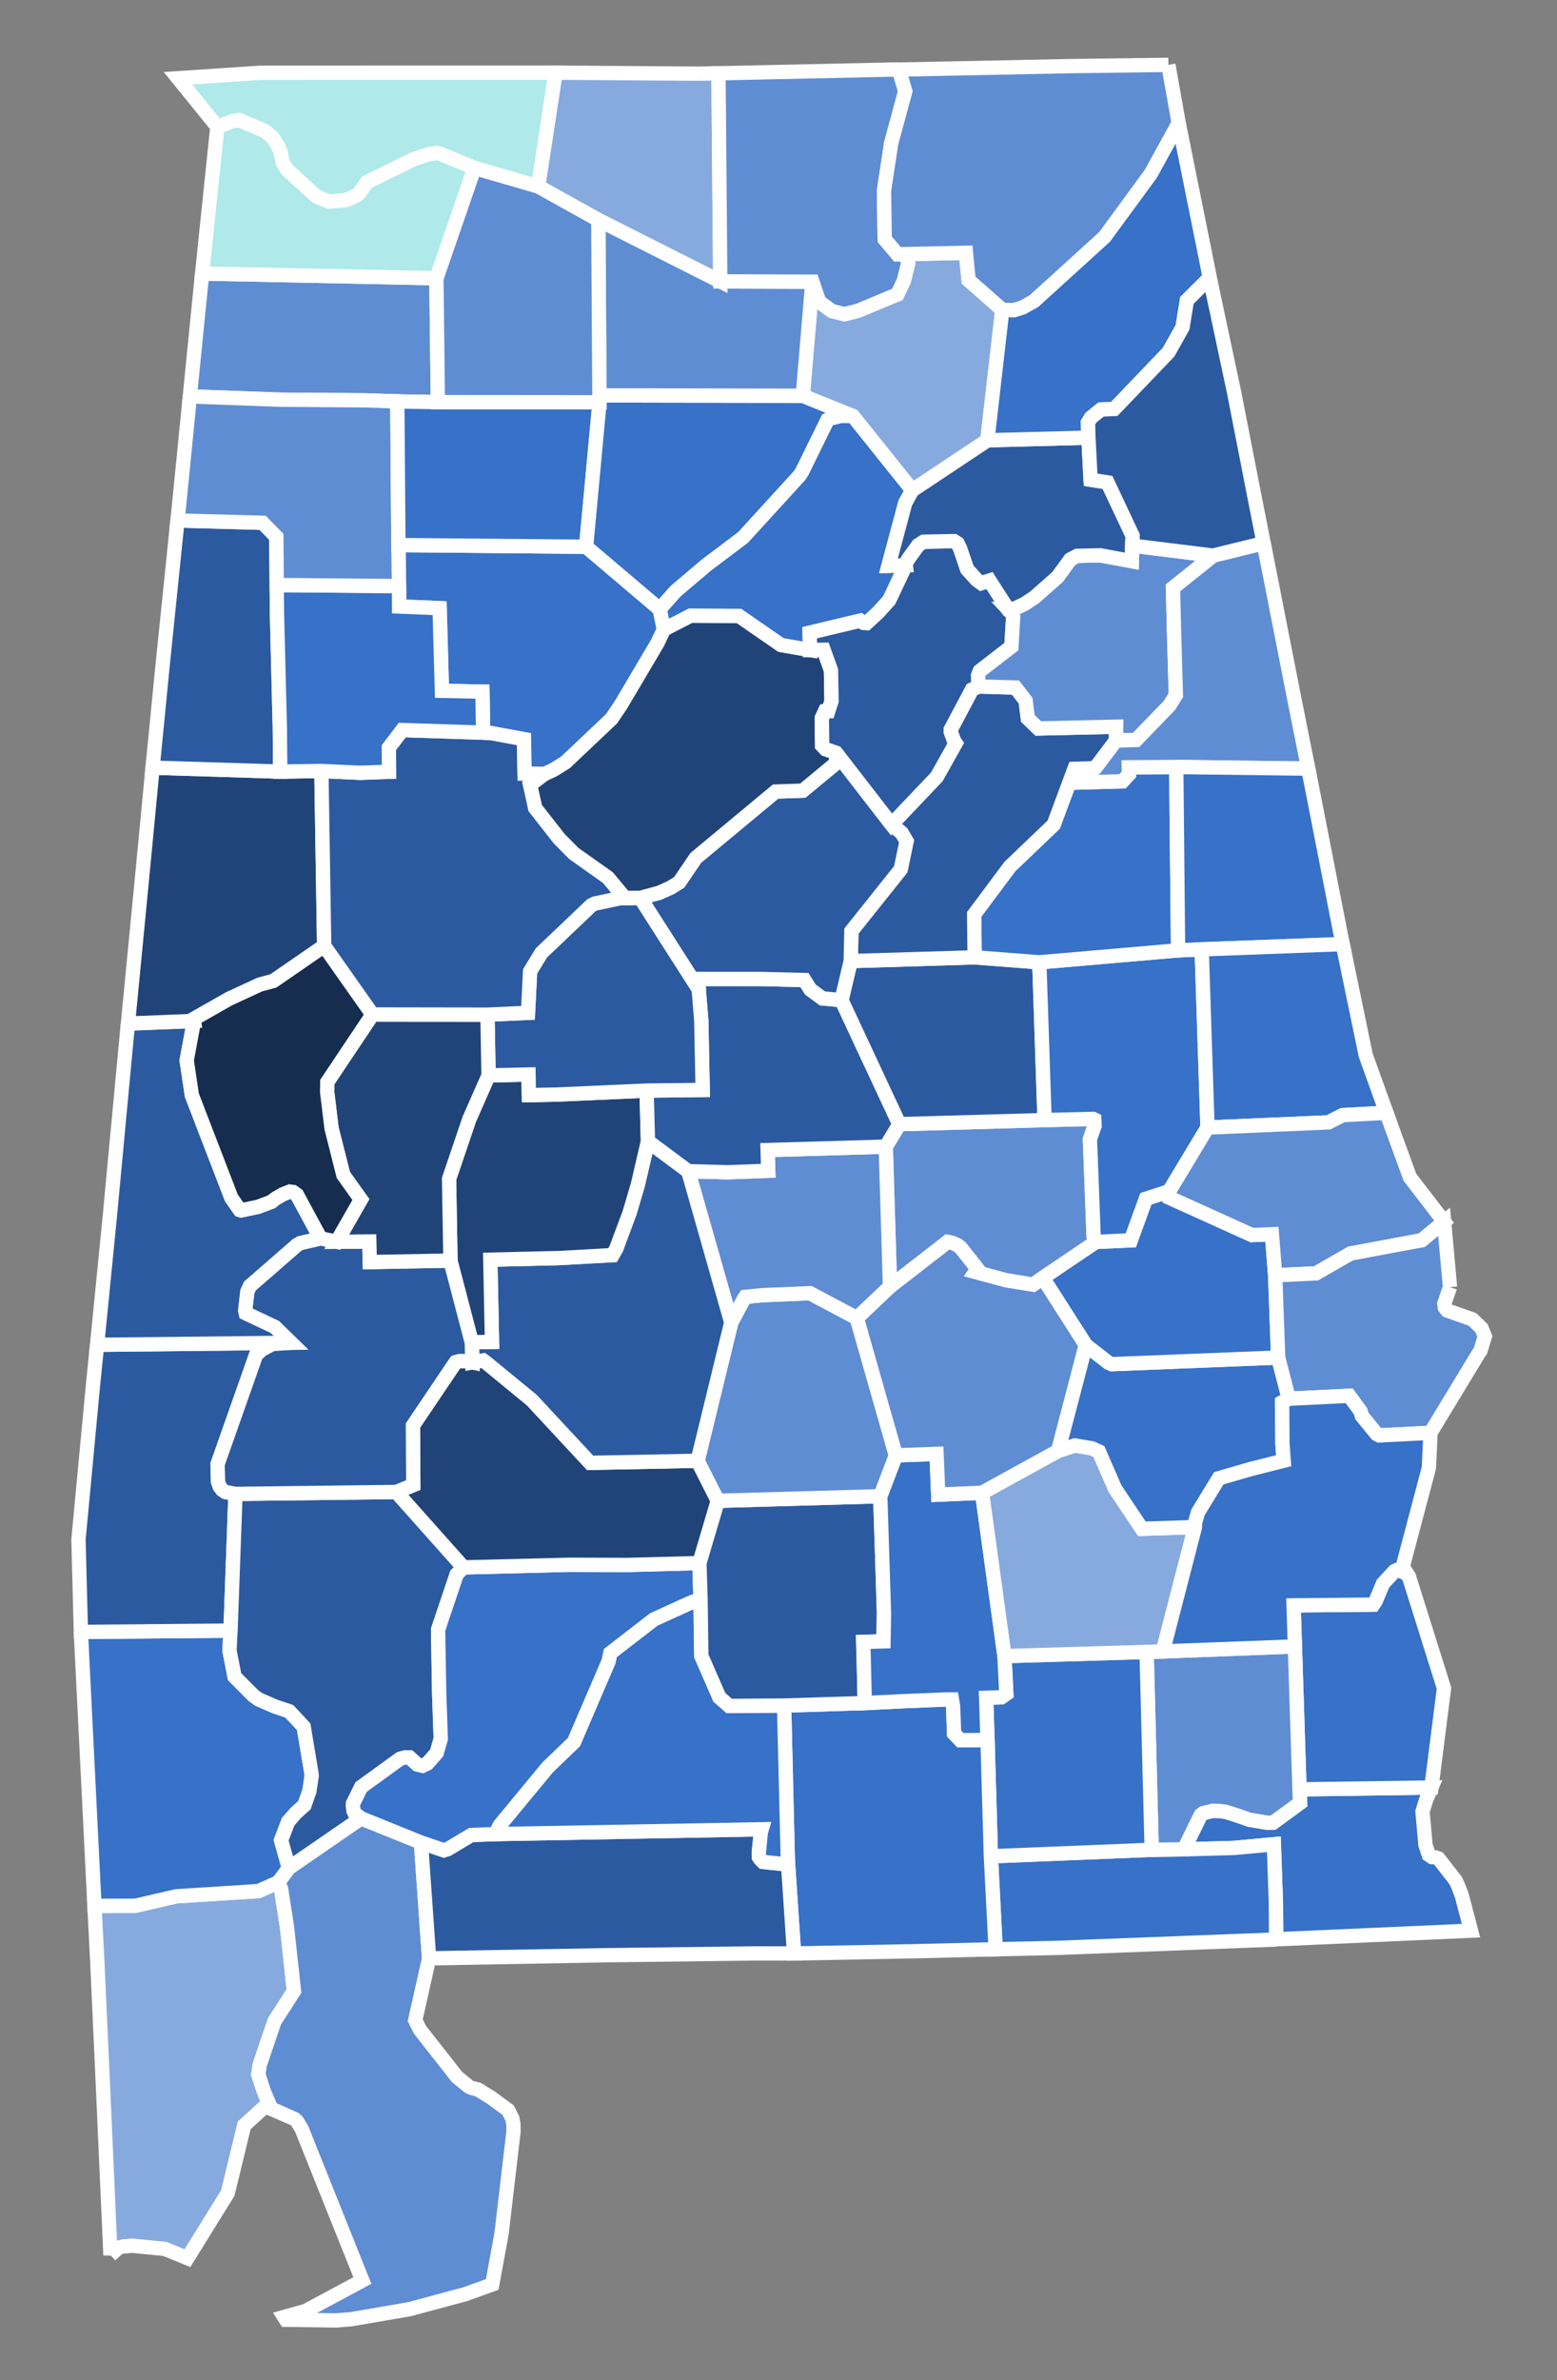 <?xml version="1.0" encoding="UTF-8" standalone="no"?>
<!-- Created with Inkscape (http://www.inkscape.org/) -->

<svg
   xmlns:dc="http://purl.org/dc/elements/1.1/"
   xmlns:cc="http://creativecommons.org/ns#"
   xmlns:rdf="http://www.w3.org/1999/02/22-rdf-syntax-ns#"
   xmlns:svg="http://www.w3.org/2000/svg"
   xmlns="http://www.w3.org/2000/svg"
   xmlns:sodipodi="http://sodipodi.sourceforge.net/DTD/sodipodi-0.dtd"
   xmlns:inkscape="http://www.inkscape.org/namespaces/inkscape"
   width="72mm"
   height="110mm"
   viewBox="0 0 72 110"
   version="1.1"
   id="svg8"
   inkscape:version="0.92.4 (5da689c313, 2019-01-14)"
   sodipodi:docname="2018ALUSSenateDprimary.svg">
  <rect x="0" y="0" width="72" height="110" fill="#808080" stroke="none"/>
  <defs
     id="defs2">
    <inkscape:perspective
       inkscape:vp_x="0 : 526.18109 : 1"
       inkscape:vp_y="0 : 1000.0001 : 0"
       inkscape:vp_z="744.0945 : 526.18109 : 1"
       inkscape:persp3d-origin="372.04732 : 350.78743 : 1"
       sodipodi:type="inkscape:persp3d"
       id="perspective5606" />
    <inkscape:perspective
       inkscape:vp_x="0 : 526.18103 : 1"
       inkscape:vp_y="0 : 999.99996 : 0"
       inkscape:vp_z="744.09451 : 526.18103 : 1"
       inkscape:persp3d-origin="372.04724 : 350.78757 : 1"
       sodipodi:type="inkscape:persp3d"
       id="perspective10" />
    <inkscape:perspective
       inkscape:vp_x="0 : 371.99958 : 1"
       inkscape:vp_y="0 : 999.99996 : 0"
       inkscape:vp_z="1052.1001 : 371.99958 : 1"
       inkscape:persp3d-origin="526.0499 : 247.99978 : 1"
       sodipodi:type="inkscape:persp3d"
       id="perspective357" />
    <inkscape:perspective
       inkscape:vp_x="0 : 371.99958 : 1"
       inkscape:vp_y="0 : 999.99996 : 0"
       inkscape:vp_z="1052.1001 : 371.99958 : 1"
       inkscape:persp3d-origin="526.0499 : 247.99978 : 1"
       sodipodi:type="inkscape:persp3d"
       id="perspective169" />
    <inkscape:perspective
       inkscape:vp_x="0 : 526.18097 : 1"
       inkscape:vp_y="0 : 999.9999 : 0"
       inkscape:vp_z="744.09441 : 526.18097 : 1"
       inkscape:persp3d-origin="372.04731 : 350.78747 : 1"
       sodipodi:type="inkscape:persp3d"
       id="perspective10-52" />
    <inkscape:perspective
       inkscape:vp_x="0 : 526.18097 : 1"
       inkscape:vp_y="0 : 999.9999 : 0"
       inkscape:vp_z="744.09441 : 526.18097 : 1"
       inkscape:persp3d-origin="372.04731 : 350.78747 : 1"
       sodipodi:type="inkscape:persp3d"
       id="perspective2482" />
    <inkscape:perspective
       inkscape:vp_x="0 : 371.99949 : 1"
       inkscape:vp_y="0 : 999.9999 : 0"
       inkscape:vp_z="1052.1002 : 371.99949 : 1"
       inkscape:persp3d-origin="526.04999 : 247.9998 : 1"
       sodipodi:type="inkscape:persp3d"
       id="perspective357-59" />
    <inkscape:perspective
       inkscape:vp_x="0 : 371.99949 : 1"
       inkscape:vp_y="0 : 999.9999 : 0"
       inkscape:vp_z="1052.1002 : 371.99949 : 1"
       inkscape:persp3d-origin="526.04999 : 247.9998 : 1"
       sodipodi:type="inkscape:persp3d"
       id="perspective73" />
    <inkscape:perspective
       inkscape:vp_x="0 : 526.18097 : 1"
       inkscape:vp_y="0 : 999.9999 : 0"
       inkscape:vp_z="744.09441 : 526.18097 : 1"
       inkscape:persp3d-origin="372.04731 : 350.78747 : 1"
       sodipodi:type="inkscape:persp3d"
       id="perspective10-5" />
    <inkscape:perspective
       inkscape:vp_x="0 : 526.18097 : 1"
       inkscape:vp_y="0 : 999.9999 : 0"
       inkscape:vp_z="744.09441 : 526.18097 : 1"
       inkscape:persp3d-origin="372.04731 : 350.78747 : 1"
       sodipodi:type="inkscape:persp3d"
       id="perspective2482-4" />
    <inkscape:perspective
       inkscape:vp_x="0 : 371.99949 : 1"
       inkscape:vp_y="0 : 999.9999 : 0"
       inkscape:vp_z="1052.1002 : 371.99949 : 1"
       inkscape:persp3d-origin="526.04999 : 247.9998 : 1"
       sodipodi:type="inkscape:persp3d"
       id="perspective357-4" />
    <inkscape:perspective
       inkscape:vp_x="0 : 371.99949 : 1"
       inkscape:vp_y="0 : 999.9999 : 0"
       inkscape:vp_z="1052.1002 : 371.99949 : 1"
       inkscape:persp3d-origin="526.04999 : 247.9998 : 1"
       sodipodi:type="inkscape:persp3d"
       id="perspective73-7" />
    <inkscape:perspective
       inkscape:vp_x="0 : 526.18097 : 1"
       inkscape:vp_y="0 : 999.9999 : 0"
       inkscape:vp_z="744.09441 : 526.18097 : 1"
       inkscape:persp3d-origin="372.04731 : 350.78747 : 1"
       sodipodi:type="inkscape:persp3d"
       id="perspective10-0" />
    <inkscape:perspective
       inkscape:vp_x="0 : 526.18097 : 1"
       inkscape:vp_y="0 : 999.9999 : 0"
       inkscape:vp_z="744.09441 : 526.18097 : 1"
       inkscape:persp3d-origin="372.04731 : 350.78747 : 1"
       sodipodi:type="inkscape:persp3d"
       id="perspective2482-9" />
    <inkscape:perspective
       inkscape:vp_x="0 : 371.99949 : 1"
       inkscape:vp_y="0 : 999.9999 : 0"
       inkscape:vp_z="1052.1002 : 371.99949 : 1"
       inkscape:persp3d-origin="526.04999 : 247.9998 : 1"
       sodipodi:type="inkscape:persp3d"
       id="perspective357-5" />
    <inkscape:perspective
       inkscape:vp_x="0 : 371.99949 : 1"
       inkscape:vp_y="0 : 999.9999 : 0"
       inkscape:vp_z="1052.1002 : 371.99949 : 1"
       inkscape:persp3d-origin="526.04999 : 247.9998 : 1"
       sodipodi:type="inkscape:persp3d"
       id="perspective73-8" />
    <inkscape:perspective
       inkscape:vp_x="0 : 526.18096 : 1"
       inkscape:vp_y="0 : 999.9999 : 0"
       inkscape:vp_z="744.09451 : 526.18096 : 1"
       inkscape:persp3d-origin="372.04722 : 350.78748 : 1"
       sodipodi:type="inkscape:persp3d"
       id="perspective5606-9" />
    <inkscape:perspective
       inkscape:vp_x="0 : 526.18098 : 1"
       inkscape:vp_y="0 : 999.99996 : 0"
       inkscape:vp_z="744.09449 : 526.18098 : 1"
       inkscape:persp3d-origin="372.04724 : 350.78747 : 1"
       sodipodi:type="inkscape:persp3d"
       id="perspective5606-3" />
    <inkscape:perspective
       inkscape:vp_x="0 : 526.18108 : 1"
       inkscape:vp_y="0 : 999.99994 : 0"
       inkscape:vp_z="744.09441 : 526.18108 : 1"
       inkscape:persp3d-origin="372.04731 : 350.78739 : 1"
       sodipodi:type="inkscape:persp3d"
       id="perspective10-00" />
    <inkscape:perspective
       inkscape:vp_x="0 : 526.18108 : 1"
       inkscape:vp_y="0 : 999.99994 : 0"
       inkscape:vp_z="744.09441 : 526.18108 : 1"
       inkscape:persp3d-origin="372.04731 : 350.78739 : 1"
       sodipodi:type="inkscape:persp3d"
       id="perspective2482-48" />
    <inkscape:perspective
       inkscape:vp_x="0 : 371.99943 : 1"
       inkscape:vp_y="0 : 999.99994 : 0"
       inkscape:vp_z="1052.1 : 371.99943 : 1"
       inkscape:persp3d-origin="526.05003 : 247.99965 : 1"
       sodipodi:type="inkscape:persp3d"
       id="perspective357-1" />
    <inkscape:perspective
       inkscape:vp_x="0 : 371.99943 : 1"
       inkscape:vp_y="0 : 999.99994 : 0"
       inkscape:vp_z="1052.1 : 371.99943 : 1"
       inkscape:persp3d-origin="526.05003 : 247.99965 : 1"
       sodipodi:type="inkscape:persp3d"
       id="perspective73-2" />
    <inkscape:perspective
       inkscape:vp_x="0 : 526.18108 : 1"
       inkscape:vp_y="0 : 999.99994 : 0"
       inkscape:vp_z="744.09441 : 526.18108 : 1"
       inkscape:persp3d-origin="372.04731 : 350.78739 : 1"
       sodipodi:type="inkscape:persp3d"
       id="perspective10-5-0" />
    <inkscape:perspective
       inkscape:vp_x="0 : 526.18108 : 1"
       inkscape:vp_y="0 : 999.99994 : 0"
       inkscape:vp_z="744.09441 : 526.18108 : 1"
       inkscape:persp3d-origin="372.04731 : 350.78739 : 1"
       sodipodi:type="inkscape:persp3d"
       id="perspective2482-4-8" />
    <inkscape:perspective
       inkscape:vp_x="0 : 371.99943 : 1"
       inkscape:vp_y="0 : 999.99994 : 0"
       inkscape:vp_z="1052.1 : 371.99943 : 1"
       inkscape:persp3d-origin="526.05003 : 247.99965 : 1"
       sodipodi:type="inkscape:persp3d"
       id="perspective357-4-5" />
    <inkscape:perspective
       inkscape:vp_x="0 : 371.99943 : 1"
       inkscape:vp_y="0 : 999.99994 : 0"
       inkscape:vp_z="1052.1 : 371.99943 : 1"
       inkscape:persp3d-origin="526.05003 : 247.99965 : 1"
       sodipodi:type="inkscape:persp3d"
       id="perspective73-7-3" />
    <inkscape:perspective
       inkscape:vp_x="0 : 526.18108 : 1"
       inkscape:vp_y="0 : 999.99994 : 0"
       inkscape:vp_z="744.09441 : 526.18108 : 1"
       inkscape:persp3d-origin="372.04731 : 350.78739 : 1"
       sodipodi:type="inkscape:persp3d"
       id="perspective10-0-4" />
    <inkscape:perspective
       inkscape:vp_x="0 : 526.18108 : 1"
       inkscape:vp_y="0 : 999.99994 : 0"
       inkscape:vp_z="744.09441 : 526.18108 : 1"
       inkscape:persp3d-origin="372.04731 : 350.78739 : 1"
       sodipodi:type="inkscape:persp3d"
       id="perspective2482-9-6" />
    <inkscape:perspective
       inkscape:vp_x="0 : 371.99943 : 1"
       inkscape:vp_y="0 : 999.99994 : 0"
       inkscape:vp_z="1052.1 : 371.99943 : 1"
       inkscape:persp3d-origin="526.05003 : 247.99965 : 1"
       sodipodi:type="inkscape:persp3d"
       id="perspective357-5-4" />
    <inkscape:perspective
       inkscape:vp_x="0 : 371.99943 : 1"
       inkscape:vp_y="0 : 999.99994 : 0"
       inkscape:vp_z="1052.1 : 371.99943 : 1"
       inkscape:persp3d-origin="526.05003 : 247.99965 : 1"
       sodipodi:type="inkscape:persp3d"
       id="perspective73-8-7" />
    <inkscape:perspective
       inkscape:vp_x="0 : 526.18107 : 1"
       inkscape:vp_y="0 : 999.99994 : 0"
       inkscape:vp_z="744.09451 : 526.18107 : 1"
       inkscape:persp3d-origin="372.04722 : 350.7874 : 1"
       sodipodi:type="inkscape:persp3d"
       id="perspective5606-95" />
    <inkscape:perspective
       inkscape:vp_x="0 : 526.18109 : 1"
       inkscape:vp_y="0 : 1000 : 0"
       inkscape:vp_z="744.09449 : 526.18109 : 1"
       inkscape:persp3d-origin="372.04724 : 350.78739 : 1"
       sodipodi:type="inkscape:persp3d"
       id="perspective5606-3-2" />
  </defs>
  <sodipodi:namedview
     id="base"
     pagecolor="#ffffff"
     bordercolor="#666666"
     borderopacity="1.0"
     inkscape:pageopacity="0.0"
     inkscape:pageshadow="2"
     inkscape:zoom="1"
     inkscape:cx="73.322677"
     inkscape:cy="249.01288"
     inkscape:document-units="mm"
     inkscape:current-layer="layer1-2"
     showgrid="false"
     inkscape:window-width="1366"
     inkscape:window-height="705"
     inkscape:window-x="-8"
     inkscape:window-y="-8"
     inkscape:window-maximized="1" />
  <g
     inkscape:label="Layer 1"
     inkscape:groupmode="layer"
     id="layer1"
     transform="translate(0,-187)">
    <g
       inkscape:label="Layer 1"
       inkscape:groupmode="layer"
       transform="matrix(0.265,0,0,0.265,6.879,40.509)"
       id="layer1-5" />
    <g
       inkscape:label="Layer 1"
       inkscape:groupmode="layer"
       transform="matrix(0.529,0,0,0.529,-179.506,-13.02)"
       id="layer1-2"
       style="fill:#999999;stroke:#ffffff;stroke-width:1;stroke-miterlimit:4;stroke-dasharray:none;stroke-opacity:1">
      <path
         inkscape:label="Houston, AL"
         d="m 452.927,534.427 11.529,-0.16 -0.454,1.055 -0.322,1.04 0.261,2.936 0.291,0.854 0.288,0.194 0.301,0.024 0.254,0.093 1.511,1.942 0.224,0.486 0.314,0.843 0.795,3.038 -17.034,0.752 -0.023,-3.258 -0.176,-5.043 -3.485,0.321 -4.376,0.122 1.471,-3.004 0.21,-0.156 0.835,-0.206 0.588,0.017 0.552,0.071 1.164,0.373 0.884,0.314 1.56,0.266 0.532,-0.006 2.358,-1.728 -0.052,-1.18"
         style="font-size:12px;fill:#3771c8;fill-opacity:1;fill-rule:nonzero;stroke:#ffffff;stroke-width:1.25;stroke-miterlimit:4;stroke-dasharray:none;stroke-opacity:1"
         id="AL_Houston"
         inkscape:connector-curvature="0" />
      <path
         inkscape:label="Henry, AL"
         d="m 452.525,521.942 -0.113,-3.587 6.956,-0.067 0.208,-0.299 0.651,-1.543 1.005,-1.086 0.182,-0.088 0.196,0.015 0.572,0.229 0.307,0.314 3.069,9.762 -1.102,8.675 -11.529,0.16 -0.402,-12.485"
         style="font-size:12px;fill:#3771c8;fill-opacity:1;fill-rule:nonzero;stroke:#ffffff;stroke-width:1.25;stroke-miterlimit:4;stroke-dasharray:none;stroke-opacity:1"
         id="AL_Henry"
         inkscape:connector-curvature="0" />
      <path
         inkscape:label="Geneva, AL"
         d="m 440.008,539.707 2.817,-0.041 4.376,-0.122 3.485,-0.321 0.176,5.043 0.023,3.258 -0.353,0.034 -18.823,0.719 -5.341,0.118 -0.419,-8.121 14.059,-0.567"
         style="font-size:12px;fill:#3771c8;fill-opacity:1;fill-rule:nonzero;stroke:#ffffff;stroke-width:1.25;stroke-miterlimit:4;stroke-dasharray:none;stroke-opacity:1"
         id="AL_Geneva"
         inkscape:connector-curvature="0" />
      <path
         inkscape:label="Dale, AL"
         d="m 440.983,522.375 11.542,-0.433 0.402,12.485 0.052,1.18 -2.358,1.728 -0.532,0.006 -1.56,-0.266 -0.884,-0.314 -1.164,-0.373 -0.552,-0.071 -0.588,-0.017 -0.835,0.206 -0.21,0.156 -1.471,3.004 -2.817,0.041 -0.446,-17.285 1.421,-0.047"
         style="font-size:12px;fill:#5f8dd3;fill-opacity:1;fill-rule:nonzero;stroke:#ffffff;stroke-width:1.25;stroke-miterlimit:4;stroke-dasharray:none;stroke-opacity:1"
         id="AL_Dale"
         inkscape:connector-curvature="0" />
      <path
         inkscape:label="Coffee, AL"
         d="m 439.562,522.422 0.446,17.285 -14.059,0.567 -0.295,-10.16 -0.12,-3.69 1.325,-0.038 0.439,-0.31 -0.161,-3.289 12.425,-0.365"
         style="font-size:12px;fill:#3771c8;fill-opacity:1;fill-rule:nonzero;stroke:#ffffff;stroke-width:1.25;stroke-miterlimit:4;stroke-dasharray:none;stroke-opacity:1"
         id="AL_Coffee"
         inkscape:connector-curvature="0" />
      <path
         inkscape:label="Covington, AL"
         d="m 414.927,526.888 3.461,-0.167 3.511,-0.144 0.647,-0.004 0.1,0.607 0.091,2.375 0.545,0.577 2.372,-0.018 0.295,10.16 0.419,8.121 -7.066,0.172 -10.56,0.197 -0.541,-8.073 -0.327,-13.585 7.053,-0.218"
         style="font-size:12px;fill:#3771c8;fill-opacity:1;fill-rule:nonzero;stroke:#ffffff;stroke-width:1.25;stroke-miterlimit:4;stroke-dasharray:none;stroke-opacity:1"
         id="AL_Covington"
         inkscape:connector-curvature="0" />
      <path
         inkscape:label="Mobile, AL"
         d="m 363.662,542.543 0.241,0.592 0.512,3.287 0.614,5.628 -1.7,2.635 -1.283,3.776 -0.133,0.866 0.484,1.488 0.648,1.519 -0.49,-0.213 -0.137,0.075 -1.741,1.587 -1.434,5.909 -3.526,5.688 -1.99,-0.81 -2.853,-0.277 -0.793,0.07 -0.38,0.098 -0.713,0.646 -10e-4,0.016 -0.667,-15.001 -0.49,-10.755 -0.242,-4.764 3.576,-0.008 3.585,-0.827 7.174,-0.454 1.739,-0.771"
         style="font-size:12px;fill:#87aade;fill-opacity:1;fill-rule:nonzero;stroke:#ffffff;stroke-width:1.25;stroke-miterlimit:4;stroke-dasharray:none;stroke-opacity:1"
         id="AL_Mobile"
         inkscape:connector-curvature="0" />
      <path
         inkscape:label="Baldwin, AL"
         d="m 370.887,536.952 5.242,2.116 0.711,10.122 -1.21,5.407 0.4,0.815 3.256,4.148 1.059,0.856 0.19,0.088 0.579,0.147 1.137,0.702 1.497,1.094 0.373,0.733 0.09,0.495 0.005,0.676 -1.042,8.897 -0.817,4.43 -2.334,0.843 -4.885,1.316 -5.08,0.874 -1.344,0.11 -4.39,-0.061 -0.153,-0.241 1.863,-0.52 4.973,-2.663 -5.3,-13.236 -0.407,-0.675 -0.199,-0.187 -1.583,-0.712 -0.473,-0.192 -0.648,-1.519 -0.484,-1.488 0.133,-0.866 1.283,-3.776 1.7,-2.635 -0.614,-5.628 -0.512,-3.287 -0.241,-0.592 0.919,-1.252 6.306,-4.339"
         style="font-size:12px;fill:#5f8dd3;fill-opacity:1;fill-rule:nonzero;stroke:#ffffff;stroke-width:1.25;stroke-miterlimit:4;stroke-dasharray:none;stroke-opacity:1"
         id="AL_Baldwin"
         inkscape:connector-curvature="0" />
      <path
         inkscape:label="Escambia, AL"
         d="m 408.201,540.691 0.541,8.073 -3.371,-0.005 -13.229,0.16 -15.302,0.271 -0.711,-10.122 1.996,0.682 0.357,-0.116 2.044,-1.219 2.19,-0.083 23.2,-0.417 -0.078,0.265 -0.175,1.78 0.009,0.374 0.105,0.171 0.264,0.262 1.58,0.166 0.58,-0.242"
         style="font-size:12px;fill:#2c5aa0;fill-opacity:1;fill-rule:nonzero;stroke:#ffffff;stroke-width:1.25;stroke-miterlimit:4;stroke-dasharray:none;stroke-opacity:1"
         id="AL_Escambia"
         inkscape:connector-curvature="0" />
      <path
         inkscape:label="Conecuh, AL"
         d="m 407.874,527.106 0.327,13.585 -0.58,0.242 -1.58,-0.166 -0.264,-0.262 -0.105,-0.171 -0.009,-0.374 0.175,-1.78 0.078,-0.265 -23.2,0.417 0.033,-0.233 0.275,-0.54 4.178,-5.054 2.296,-2.207 3.029,-7.048 0.158,-0.734 3.802,-2.938 3.049,-1.388 0.818,-0.325 0.215,-0.012 0.07,4.919 1.574,3.608 0.859,0.758 4.802,-0.032"
         style="font-size:12px;fill:#3771c8;fill-opacity:1;fill-rule:nonzero;stroke:#ffffff;stroke-width:1.25;stroke-miterlimit:4;stroke-dasharray:none;stroke-opacity:1"
         id="AL_Conecuh"
         inkscape:connector-curvature="0" />
      <path
         inkscape:label="Washington, AL"
         d="m 346.401,520.674 13.081,-0.114 -0.092,1.733 0.446,2.287 1.665,1.668 0.45,0.321 1.403,0.612 1.262,0.422 1.26,1.35 0.676,4.045 0.024,0.26 -0.2,1.323 -0.43,1.229 -0.753,0.675 -0.678,0.779 -0.612,1.607 0.678,2.42 -0.919,1.252 -1.739,0.771 -7.174,0.454 -3.585,0.827 -3.576,0.008 -1.187,-23.929"
         style="font-size:12px;fill:#3771c8;fill-opacity:1;fill-rule:nonzero;stroke:#ffffff;stroke-width:1.25;stroke-miterlimit:4;stroke-dasharray:none;stroke-opacity:1"
         id="AL_Washington"
         inkscape:connector-curvature="0" />
      <path
         inkscape:label="Choctaw, AL"
         d="m 347.818,495.591 16.952,-0.176 -1.618,0.105 -0.933,0.489 -0.509,0.477 -3.36,9.537 0.042,1.514 0.14,0.425 0.231,0.302 0.273,0.183 0.879,0.17 -0.433,11.943 -13.081,0.114 -0.21,-8.073 1.287,-13.678 0.34,-3.332"
         style="font-size:12px;fill:#2c5aa0;fill-opacity:1;fill-rule:nonzero;stroke:#ffffff;stroke-width:1.25;stroke-miterlimit:4;stroke-dasharray:none;stroke-opacity:1"
         id="AL_Choctaw"
         inkscape:connector-curvature="0" />
      <path
         inkscape:label="Clarke, AL"
         d="m 373.976,508.448 5.869,6.587 -0.592,0.614 -1.624,4.827 0.091,5.514 0.139,4.03 -0.353,1.222 -0.806,0.916 -0.434,0.212 -0.451,-0.108 -0.685,-0.617 -0.427,0.002 -0.398,0.113 -3.402,2.466 -0.707,1.437 -0.014,0.186 0.055,0.435 0.109,0.25 0.541,0.418 -6.306,4.339 -0.678,-2.42 0.612,-1.607 0.678,-0.779 0.753,-0.675 0.43,-1.229 0.2,-1.323 -0.024,-0.26 -0.676,-4.045 -1.26,-1.35 -1.262,-0.422 -1.403,-0.612 -0.45,-0.321 -1.665,-1.668 -0.446,-2.287 0.092,-1.733 0.433,-11.943 14.061,-0.169"
         style="font-size:12px;fill:#2c5aa0;fill-opacity:1;fill-rule:nonzero;stroke:#ffffff;stroke-width:1.25;stroke-miterlimit:4;stroke-dasharray:none;stroke-opacity:1"
         id="AL_Clarke"
         inkscape:connector-curvature="0" />
      <path
         inkscape:label="Monroe, AL"
         d="m 400.471,514.658 0.098,3.195 -0.215,0.012 -0.818,0.325 -3.049,1.388 -3.802,2.938 -0.158,0.734 -3.029,7.048 -2.296,2.207 -4.178,5.054 -0.275,0.54 -0.033,0.233 -2.19,0.083 -2.044,1.219 -0.357,0.116 -1.996,-0.682 -5.242,-2.116 -0.541,-0.418 -0.109,-0.25 -0.055,-0.435 0.014,-0.186 0.707,-1.437 3.402,-2.466 0.398,-0.113 0.427,-0.002 0.685,0.617 0.451,0.108 0.434,-0.212 0.806,-0.916 0.353,-1.222 -0.139,-4.03 -0.091,-5.514 1.624,-4.827 0.592,-0.614 9.314,-0.229 5.053,0.017 6.259,-0.165"
         style="font-size:12px;fill:#3771c8;fill-opacity:1;fill-rule:nonzero;stroke:#ffffff;stroke-width:1.25;stroke-miterlimit:4;stroke-dasharray:none;stroke-opacity:1"
         id="AL_Monroe"
         inkscape:connector-curvature="0" />
      <path
         inkscape:label="Wilcox, AL"
         d="m 380.623,497.127 0.944,-0.175 0.205,0.146 4.038,3.313 5.109,5.493 9.393,-0.181 1.77,3.498 -1.611,5.437 -6.259,0.165 -5.053,-0.017 -9.314,0.229 -5.869,-6.587 1.484,-0.606 -0.033,-5.197 3.422,-5.077 0.326,-0.469 0.319,-0.09 0.602,0.005 0.527,0.113"
         style="font-size:12px;fill:#214478;fill-opacity:1;fill-rule:nonzero;stroke:#ffffff;stroke-width:1.25;stroke-miterlimit:4;stroke-dasharray:none;stroke-opacity:1"
         id="AL_Wilcox"
         inkscape:connector-curvature="0" />
      <path
         inkscape:label="Butler, AL"
         d="m 402.082,509.221 14.196,-0.401 0.325,10.141 -0.04,2.536 -1.769,0.049 0.133,5.342 -7.053,0.218 -4.802,0.032 -0.859,-0.758 -1.574,-3.608 -0.07,-4.919 -0.098,-3.195 1.611,-5.437"
         style="font-size:12px;fill:#2c5aa0;fill-opacity:1;fill-rule:nonzero;stroke:#ffffff;stroke-width:1.25;stroke-miterlimit:4;stroke-dasharray:none;stroke-opacity:1"
         id="AL_Butler"
         inkscape:connector-curvature="0" />
      <path
         inkscape:label="Crenshaw, AL"
         d="m 425.177,508.515 1.96,14.272 0.161,3.289 -0.439,0.31 -1.325,0.038 0.12,3.69 -2.372,0.018 -0.545,-0.577 -0.091,-2.375 -0.1,-0.607 -0.647,0.004 -3.511,0.144 -3.461,0.167 -0.133,-5.342 1.769,-0.049 0.04,-2.536 -0.325,-10.141 1.365,-3.572 3.557,-0.127 0.146,3.561 3.831,-0.167"
         style="font-size:12px;fill:#3771c8;fill-opacity:1;fill-rule:nonzero;stroke:#ffffff;stroke-width:1.25;stroke-miterlimit:4;stroke-dasharray:none;stroke-opacity:1"
         id="AL_Crenshaw"
         inkscape:connector-curvature="0" />
      <path
         inkscape:label="Pike, AL"
         d="m 431.819,504.865 1.459,-0.48 1.491,0.245 0.623,0.278 1.416,3.254 2.343,3.501 4.639,-0.149 -2.807,10.861 -1.421,0.047 -12.425,0.365 -1.96,-14.272 6.642,-3.65"
         style="font-size:12px;fill:#87aade;fill-opacity:1;fill-rule:nonzero;stroke:#ffffff;stroke-width:1.25;stroke-miterlimit:4;stroke-dasharray:none;stroke-opacity:1"
         id="AL_Pike"
         inkscape:connector-curvature="0" />
      <path
         inkscape:label="Bullock, AL"
         d="m 451.063,496.704 0.93,3.597 -0.581,0.312 0.022,3.593 0.113,1.516 -2.886,0.724 -2.787,0.809 -1.809,2.961 -0.279,0.973 0.004,0.325 -4.639,0.149 -2.343,-3.501 -1.416,-3.254 -0.623,-0.278 -1.491,-0.245 -1.459,0.48 2.422,-9.253 1.996,1.547 0.275,0.123 14.551,-0.578"
         style="font-size:12px;fill:#3771c8;fill-opacity:1;fill-rule:nonzero;stroke:#ffffff;stroke-width:1.25;stroke-miterlimit:4;stroke-dasharray:none;stroke-opacity:1"
         id="AL_Bullock"
         inkscape:connector-curvature="0" />
      <path
         inkscape:label="Macon, AL"
         d="m 441.539,482.168 0.028,0.579 7.204,3.255 1.745,-0.067 0.284,3.585 0.263,7.184 -14.551,0.578 -0.275,-0.123 -1.996,-1.547 -3.757,-5.876 4.639,-3.132 3.057,-0.141 1.316,-3.63 2.043,-0.665"
         style="font-size:12px;fill:#3771c8;fill-opacity:1;fill-rule:nonzero;stroke:#ffffff;stroke-width:1.25;stroke-miterlimit:4;stroke-dasharray:none;stroke-opacity:1"
         id="AL_Macon"
         inkscape:connector-curvature="0" />
      <path
         inkscape:label="Lowndes, AL"
         d="m 403.254,493.642 1.098,-2.054 0.122,-0.182 1.532,-0.153 4.137,-0.168 4.084,2.169 3.416,11.994 -1.365,3.572 -14.196,0.401 -1.77,-3.498 2.942,-12.081"
         style="font-size:12px;fill:#5f8dd3;fill-opacity:1;fill-rule:nonzero;stroke:#ffffff;stroke-width:1.25;stroke-miterlimit:4;stroke-dasharray:none;stroke-opacity:1"
         id="AL_Lowndes"
         inkscape:connector-curvature="0" />
      <path
         inkscape:label="Montgomery, AL"
         d="m 417.129,490.501 5.037,-3.908 0.383,0.074 0.49,0.214 0.256,0.201 1.492,1.884 -0.179,0.26 2.672,0.722 2.358,0.382 0.846,-0.594 3.757,5.876 -2.422,9.253 -6.642,3.65 -3.831,0.167 -0.146,-3.561 -3.557,0.127 -3.416,-11.994 2.902,-2.753"
         style="font-size:12px;fill:#5f8dd3;fill-opacity:1;fill-rule:nonzero;stroke:#ffffff;stroke-width:1.25;stroke-miterlimit:4;stroke-dasharray:none;stroke-opacity:1"
         id="AL_Montgomery"
         inkscape:connector-curvature="0" />
      <path
         inkscape:label="Elmore, AL"
         d="m 430.643,475.959 4.247,-0.103 0.095,0.048 0.031,0.551 -0.409,1.173 0.325,8.515 0.086,0.335 0.105,0.126 -4.639,3.132 -0.846,0.594 -2.358,-0.382 -2.672,-0.722 0.179,-0.26 -1.492,-1.884 -0.256,-0.201 -0.49,-0.214 -0.383,-0.074 -5.037,3.908 -0.368,-12.221 1.187,-1.964 12.695,-0.357"
         style="font-size:12px;fill:#5f8dd3;fill-opacity:1;fill-rule:nonzero;stroke:#ffffff;stroke-width:1.25;stroke-miterlimit:4;stroke-dasharray:none;stroke-opacity:1"
         id="AL_Elmore"
         inkscape:connector-curvature="0" />
      <path
         inkscape:label="Autauga, AL"
         d="m 416.761,478.28 0.368,12.221 -2.902,2.753 -4.084,-2.169 -4.137,0.168 -1.532,0.153 -0.122,0.182 -1.098,2.054 -3.762,-13.216 3.45,0.091 3.545,-0.129 -0.055,-1.811 10.329,-0.297"
         style="font-size:12px;fill:#5f8dd3;fill-opacity:1;fill-rule:nonzero;stroke:#ffffff;stroke-width:1.25;stroke-miterlimit:4;stroke-dasharray:none;stroke-opacity:1"
         id="AL_Autauga"
         inkscape:connector-curvature="0" />
      <path
         inkscape:label="Dallas, AL"
         d="m 395.971,477.809 3.521,2.617 3.762,13.216 -2.942,12.081 -9.393,0.181 -5.109,-5.493 -4.038,-3.313 -0.205,-0.146 -0.944,0.175 -0.049,-1.759 1.764,-0.033 -0.147,-7.182 5.97,-0.139 4.714,-0.258 0.321,-0.562 1.176,-3.154 0.717,-2.436 0.882,-3.795"
         style="font-size:12px;fill:#2c5aa0;fill-opacity:1;fill-rule:nonzero;stroke:#ffffff;stroke-width:1.25;stroke-miterlimit:4;stroke-dasharray:none;stroke-opacity:1"
         id="AL_Dallas"
         inkscape:connector-curvature="0" />
      <path
         inkscape:label="Marengo, AL"
         d="m 368.767,486.59 2.845,-0.027 0.046,1.801 7.05,-0.132 1.866,7.136 0.049,1.759 -0.527,-0.113 -0.602,-0.005 -0.319,0.09 -0.326,0.469 -3.422,5.077 0.033,5.197 -1.484,0.606 -14.061,0.169 -0.879,-0.17 -0.273,-0.183 -0.231,-0.302 -0.14,-0.425 -0.042,-1.514 3.36,-9.537 0.509,-0.477 0.933,-0.489 1.618,-0.105 -1.408,-1.374 -2.546,-1.203 -0.055,-0.246 0.187,-1.637 0.223,-0.499 4.11,-3.577 0.3,-0.178 1.769,-0.409 1.417,0.298"
         style="font-size:12px;fill:#2c5aa0;fill-opacity:1;fill-rule:nonzero;stroke:#ffffff;stroke-width:1.25;stroke-miterlimit:4;stroke-dasharray:none;stroke-opacity:1"
         id="AL_Marengo"
         inkscape:connector-curvature="0" />
      <path
         inkscape:label="Sumter, AL"
         d="m 350.516,467.528 5.773,-0.228 -0.639,3.453 0.454,3.037 3.45,8.957 0.737,1.064 0.108,0.037 1.494,-0.315 1.178,-0.442 0.279,-0.236 0.695,-0.409 0.605,-0.24 0.3,0.036 0.338,0.242 2.062,3.808 -1.769,0.409 -0.3,0.178 -4.11,3.577 -0.223,0.499 -0.187,1.637 0.055,0.246 2.546,1.203 1.408,1.374 -16.952,0.176 1.099,-11.079 1.354,-14.431 0.245,-2.553"
         style="font-size:12px;fill:#2c5aa0;fill-opacity:1;fill-rule:nonzero;stroke:#ffffff;stroke-width:1.25;stroke-miterlimit:4;stroke-dasharray:none;stroke-opacity:1"
         id="AL_Sumter"
         inkscape:connector-curvature="0" />
      <path
         inkscape:label="Perry, AL"
         d="m 382.038,472.057 3.493,-0.078 0.033,1.8 2.378,-0.046 7.911,-0.35 0.118,4.426 -0.882,3.795 -0.717,2.436 -1.176,3.154 -0.321,0.562 -4.714,0.258 -5.97,0.139 0.147,7.182 -1.764,0.033 -1.866,-7.136 -0.123,-7.132 1.766,-5.212 1.687,-3.831"
         style="font-size:12px;fill:#214478;fill-opacity:1;fill-rule:nonzero;stroke:#ffffff;stroke-width:1.25;stroke-miterlimit:4;stroke-dasharray:none;stroke-opacity:1"
         id="AL_Perry"
         inkscape:connector-curvature="0" />
      <path
         inkscape:label="Chilton, AL"
         d="m 412.89,465.483 5.058,10.833 -1.187,1.964 -10.329,0.297 0.055,1.811 -3.545,0.129 -3.45,-0.091 -3.521,-2.617 -0.118,-4.426 4.903,-0.056 -0.122,-6.07 -0.224,-2.717 -0.029,-0.91 5.513,0.004 3.76,0.092 0.522,0.83 1.047,0.77 1.667,0.157"
         style="font-size:12px;fill:#2c5aa0;fill-opacity:1;fill-rule:nonzero;stroke:#ffffff;stroke-width:1.25;stroke-miterlimit:4;stroke-dasharray:none;stroke-opacity:1"
         id="AL_Chilton"
         inkscape:connector-curvature="0" />
      <path
         inkscape:label="Coosa, AL"
         d="m 424.527,461.742 5.655,0.436 0.461,13.781 -12.695,0.357 -5.058,-10.833 0.808,-3.415 10.829,-0.326"
         style="font-size:12px;fill:#2c5aa0;fill-opacity:1;fill-rule:nonzero;stroke:#ffffff;stroke-width:1.25;stroke-miterlimit:4;stroke-dasharray:none;stroke-opacity:1"
         id="AL_Coosa"
         inkscape:connector-curvature="0" />
      <path
         inkscape:label="Tallapoosa, AL"
         d="m 442.312,461.131 2.065,-0.086 0.509,15.568 -3.347,5.555 -2.043,0.665 -1.316,3.63 -3.057,0.141 -0.105,-0.126 -0.086,-0.335 -0.325,-8.515 0.409,-1.173 -0.031,-0.551 -0.095,-0.048 -4.247,0.103 -0.461,-13.781 12.13,-1.047"
         style="font-size:12px;fill:#3771c8;fill-opacity:1;fill-rule:nonzero;stroke:#ffffff;stroke-width:1.25;stroke-miterlimit:4;stroke-dasharray:none;stroke-opacity:1"
         id="AL_Tallapoosa"
         inkscape:connector-curvature="0" />
      <path
         inkscape:label="Clay, AL"
         d="m 435.068,445.218 -1.195,0.944 0.003,0.3 3.573,-0.098 0.566,-0.606 -0.013,-0.616 4.152,-0.028 0.158,16.017 -12.13,1.047 -5.655,-0.436 -0.039,-3.75 3.124,-4.186 3.828,-3.657 1.813,-4.873 1.815,-0.058"
         style="font-size:12px;fill:#3771c8;fill-opacity:1;fill-rule:nonzero;stroke:#ffffff;stroke-width:1.25;stroke-miterlimit:4;stroke-dasharray:none;stroke-opacity:1"
         id="AL_Clay"
         inkscape:connector-curvature="0" />
      <path
         inkscape:label="Talladega, AL"
         d="m 424.872,438.081 3.227,0.093 0.884,1.142 0.199,1.554 0.911,0.877 6.806,-0.151 -0.01,1.204 -1.821,2.418 -1.815,0.058 -1.813,4.873 -3.828,3.657 -3.124,4.186 0.039,3.75 -10.829,0.326 0.059,-2.621 4.31,-5.398 0.508,-2.447 -0.423,-0.721 -0.889,-0.747 3.957,-4.16 1.644,-2.933 -0.14,-0.211 -0.284,-0.784 10e-4,-0.213 1.849,-3.481 0.582,-0.271"
         style="font-size:12px;fill:#2c5aa0;fill-opacity:1;fill-rule:nonzero;stroke:#ffffff;stroke-width:1.25;stroke-miterlimit:4;stroke-dasharray:none;stroke-opacity:1"
         id="AL_Talladega"
         inkscape:connector-curvature="0" />
      <path
         inkscape:label="Shelby, AL"
         d="m 412.417,443.874 4.846,6.26 0.889,0.747 0.423,0.721 -0.508,2.447 -4.31,5.398 -0.059,2.621 -0.808,3.415 -1.667,-0.157 -1.047,-0.77 -0.522,-0.83 -3.76,-0.092 -5.513,-0.004 0.029,0.91 -5.114,-7.995 1.643,-0.437 1.027,-0.463 0.74,-0.462 1.445,-2.129 6.976,-5.795 2.381,-0.078 2.914,-2.414 -0.005,-0.893"
         style="font-size:12px;fill:#2c5aa0;fill-opacity:1;fill-rule:nonzero;stroke:#ffffff;stroke-width:1.25;stroke-miterlimit:4;stroke-dasharray:none;stroke-opacity:1"
         id="AL_Shelby"
         inkscape:connector-curvature="0" />
      <path
         inkscape:label="Bibb, AL"
         d="m 393.96,456.557 1.336,-0.012 5.114,7.995 0.224,2.717 0.122,6.07 -4.903,0.056 -7.911,0.35 -2.378,0.046 -0.033,-1.8 -3.493,0.078 -0.097,-5.307 3.546,-0.16 0.18,-3.619 0.986,-1.62 2.792,-2.656 1.579,-1.504 0.298,-0.149 2.278,-0.484 0.36,-10e-4"
         style="font-size:12px;fill:#2c5aa0;fill-opacity:1;fill-rule:nonzero;stroke:#ffffff;stroke-width:1.25;stroke-miterlimit:4;stroke-dasharray:none;stroke-opacity:1"
         id="AL_Bibb"
         inkscape:connector-curvature="0" />
      <path
         inkscape:label="Hale, AL"
         d="m 371.891,466.734 10.05,0.016 0.097,5.307 -1.687,3.831 -1.766,5.212 0.123,7.132 -7.05,0.132 -0.046,-1.801 -2.845,0.027 2.11,-3.688 -1.533,-2.145 -1.033,-4.088 -0.381,-3.159 0.013,-0.875 3.948,-5.901"
         style="font-size:12px;fill:#214478;fill-opacity:1;fill-rule:nonzero;stroke:#ffffff;stroke-width:1.25;stroke-miterlimit:4;stroke-dasharray:none;stroke-opacity:1"
         id="AL_Hale"
         inkscape:connector-curvature="0" />
      <path
         inkscape:label="Greene, AL"
         d="m 367.668,460.736 4.223,5.998 -3.948,5.901 -0.013,0.875 0.381,3.159 1.033,4.088 1.533,2.145 -2.11,3.688 -1.417,-0.298 -2.062,-3.808 -0.338,-0.242 -0.3,-0.036 -0.605,0.24 -0.695,0.409 -0.279,0.236 -1.178,0.442 -1.494,0.315 -0.108,-0.037 -0.737,-1.064 -3.45,-8.957 -0.454,-3.037 0.639,-3.453 -0.027,-0.187 3.096,-1.759 2.693,-1.243 1.175,-0.314 4.442,-3.061"
         style="font-size:12px;fill:#162d50;fill-opacity:1;fill-rule:nonzero;stroke:#ffffff;stroke-width:1.25;stroke-miterlimit:4;stroke-dasharray:none;stroke-opacity:1"
         id="AL_Greene"
         inkscape:connector-curvature="0" />
      <path
         inkscape:label="Pickens, AL"
         d="m 367.424,445.462 0.244,15.274 -4.442,3.061 -1.175,0.314 -2.693,1.243 -3.096,1.759 0.027,0.187 -5.773,0.228 1.185,-12.236 0.968,-10.12 11.159,0.344 3.596,-0.054"
         style="font-size:12px;fill:#214478;fill-opacity:1;fill-rule:nonzero;stroke:#ffffff;stroke-width:1.25;stroke-miterlimit:4;stroke-dasharray:none;stroke-opacity:1"
         id="AL_Pickens"
         inkscape:connector-curvature="0" />
      <path
         inkscape:label="Tuscaloosa, AL"
         d="m 381.56,442.115 0.611,0.018 2.963,0.544 0.055,3.006 1.751,0.033 -1.266,0.954 0.446,2.03 2.095,2.672 1.274,1.29 2.986,2.114 1.485,1.781 -0.36,10e-4 -2.278,0.484 -0.298,0.149 -1.579,1.504 -2.792,2.656 -0.986,1.62 -0.18,3.619 -3.546,0.16 -10.05,-0.016 -4.223,-5.998 -0.244,-15.274 3.394,0.159 2.519,-0.093 -0.013,-2.11 1.17,-1.532 7.066,0.229"
         style="font-size:12px;fill:#2c5aa0;fill-opacity:1;fill-rule:nonzero;stroke:#ffffff;stroke-width:1.25;stroke-miterlimit:4;stroke-dasharray:none;stroke-opacity:1"
         id="AL_Tuscaloosa"
         inkscape:connector-curvature="0" />
      <path
         inkscape:label="Jefferson, AL"
         d="m 397.365,433.09 2.329,-1.2 4.237,0.027 3.667,2.535 2.538,0.444 1.193,-0.022 0.64,1.786 0.051,2.687 -0.286,0.896 -0.287,0.01 -0.275,0.593 0.029,2.39 0.307,0.323 0.909,0.315 0.005,0.893 -2.914,2.414 -2.381,0.078 -6.976,5.795 -1.445,2.129 -0.74,0.462 -1.027,0.463 -1.643,0.437 -1.336,0.012 -1.485,-1.781 -2.986,-2.114 -1.274,-1.29 -2.095,-2.672 -0.446,-2.03 1.266,-0.954 0.79,-0.369 1.024,-0.638 4.029,-3.81 0.813,-1.206 0.707,-1.192 2.495,-4.218 0.567,-1.193"
         style="font-size:12px;fill:#214478;fill-opacity:1;fill-rule:nonzero;stroke:#ffffff;stroke-width:1.25;stroke-miterlimit:4;stroke-dasharray:none;stroke-opacity:1"
         id="AL_Jefferson"
         inkscape:connector-curvature="0" />
      <path
         inkscape:label="Walker, AL"
         d="m 390.566,425.874 6.431,5.451 0.368,1.765 -0.567,1.193 -2.495,4.218 -0.707,1.192 -0.813,1.206 -4.029,3.81 -1.024,0.638 -0.79,0.369 -1.751,-0.033 -0.055,-3.006 -2.963,-0.544 -0.611,-0.018 -0.055,-3.583 -3.544,-0.073 -0.199,-7.22 -3.542,-0.146 -0.01,-1.782 -0.052,-3.583 16.408,0.146"
         style="font-size:12px;fill:#3771c8;fill-opacity:1;fill-rule:nonzero;stroke:#ffffff;stroke-width:1.25;stroke-miterlimit:4;stroke-dasharray:none;stroke-opacity:1"
         id="AL_Walker"
         inkscape:connector-curvature="0" />
      <path
         inkscape:label="Lamar, AL"
         d="m 354.846,423.58 7.441,0.201 1.2,1.227 0.056,6.712 0.249,10.001 0.036,3.795 -11.159,-0.344 0.85,-8.682 1.327,-12.91"
         style="font-size:12px;fill:#2c5aa0;fill-opacity:1;fill-rule:nonzero;stroke:#ffffff;stroke-width:1.25;stroke-miterlimit:4;stroke-dasharray:none;stroke-opacity:1"
         id="AL_Lamar"
         inkscape:connector-curvature="0" />
      <path
         inkscape:label="Fayette, AL"
         d="m 363.519,429.22 10.691,0.091 0.01,1.782 3.542,0.146 0.199,7.22 3.544,0.073 0.055,3.583 -7.066,-0.229 -1.17,1.532 0.013,2.11 -2.519,0.093 -3.394,-0.159 -3.596,0.054 -0.036,-3.795 -0.249,-10.001 -0.024,-2.5"
         style="font-size:12px;fill:#3771c8;fill-opacity:1;fill-rule:nonzero;stroke:#ffffff;stroke-width:1.25;stroke-miterlimit:4;stroke-dasharray:none;stroke-opacity:1"
         id="AL_Fayette"
         inkscape:connector-curvature="0" />
      <path
         inkscape:label="Franklin, AL"
         d="m 356.999,402.002 20.479,0.415 0.128,10.823 -3.545,-0.06 -2.832,-0.1 -7.437,-0.054 -7.866,-0.284 0.582,-5.851 0.491,-4.889"
         style="font-size:12px;fill:#5f8dd3;fill-opacity:1;fill-rule:nonzero;stroke:#ffffff;stroke-width:1.25;stroke-miterlimit:4;stroke-dasharray:none;stroke-opacity:1"
         id="AL_Franklin"
         inkscape:connector-curvature="0" />
      <path
         inkscape:label="Marion, AL"
         d="m 355.926,412.742 7.866,0.284 7.437,0.054 2.832,0.1 0.097,12.548 0.052,3.583 -10.691,-0.091 -0.032,-4.212 -1.2,-1.227 -7.441,-0.201 0.121,-1.166 0.959,-9.672"
         style="font-size:12px;fill:#5f8dd3;fill-opacity:1;fill-rule:nonzero;stroke:#ffffff;stroke-width:1.25;stroke-miterlimit:4;stroke-dasharray:none;stroke-opacity:1"
         id="AL_Marion"
         inkscape:connector-curvature="0" />
      <path
         inkscape:label="Winston, AL"
         d="m 377.606,413.24 14.133,0.012 -1.173,12.622 -16.408,-0.146 -0.097,-12.548 3.545,0.06"
         style="font-size:12px;fill:#3771c8;fill-opacity:1;fill-rule:nonzero;stroke:#ffffff;stroke-width:1.25;stroke-miterlimit:4;stroke-dasharray:none;stroke-opacity:1"
         id="AL_Winston"
         inkscape:connector-curvature="0" />
      <path
         inkscape:label="Cullman, AL"
         d="m 391.731,412.649 17.777,0.035 4.389,1.772 -1.06,-0.012 -1.018,0.256 -0.147,0.088 -2.249,4.578 -0.208,0.303 -4.928,5.395 -3.231,2.434 -2.677,2.27 -1.382,1.557 -6.431,-5.451 1.173,-12.622 -0.008,-0.603"
         style="font-size:12px;fill:#3771c8;fill-opacity:1;fill-rule:nonzero;stroke:#ffffff;stroke-width:1.25;stroke-miterlimit:4;stroke-dasharray:none;stroke-opacity:1"
         id="AL_Cullman"
         inkscape:connector-curvature="0" />
      <path
         inkscape:label="Blount, AL"
         d="m 413.897,414.456 5.186,6.477 -0.618,1.115 -1.468,5.49 1.511,-0.046 -1.447,3.053 -0.954,1.057 -1.023,0.945 -0.269,-0.021 -0.288,-0.194 -4.418,1.052 0.027,1.512 -2.538,-0.444 -3.667,-2.535 -4.237,-0.027 -2.329,1.2 -0.368,-1.765 1.382,-1.557 2.677,-2.27 3.231,-2.434 4.928,-5.395 0.208,-0.303 2.249,-4.578 0.147,-0.088 1.018,-0.256 1.06,0.012"
         style="font-size:12px;fill:#3771c8;fill-opacity:1;fill-rule:nonzero;stroke:#ffffff;stroke-width:1.25;stroke-miterlimit:4;stroke-dasharray:none;stroke-opacity:1"
         id="AL_Blount"
         inkscape:connector-curvature="0" />
      <path
         inkscape:label="St. Clair, AL"
         d="m 418.508,427.492 -0.018,-0.142 0.246,-0.427 0.853,-1.184 0.486,-0.306 2.662,-0.053 0.312,0.208 0.219,0.463 0.611,1.788 0.822,0.911 0.407,0.302 0.722,-0.228 1.588,2.474 0.389,0.416 0.094,0.268 -0.158,2.617 -2.754,2.127 -0.159,0.409 0.042,0.946 -0.582,0.271 -1.849,3.481 -10e-4,0.213 0.284,0.784 0.14,0.211 -1.644,2.933 -3.957,4.16 -4.846,-6.26 -0.909,-0.315 -0.307,-0.323 -0.029,-2.39 0.275,-0.593 0.287,-0.01 0.286,-0.896 -0.051,-2.687 -0.64,-1.786 -1.193,0.022 -0.027,-1.512 4.418,-1.052 0.288,0.194 0.269,0.021 1.023,-0.945 0.954,-1.057 1.447,-3.053"
         style="font-size:12px;fill:#2c5aa0;fill-opacity:1;fill-rule:nonzero;stroke:#ffffff;stroke-width:1.25;stroke-miterlimit:4;stroke-dasharray:none;stroke-opacity:1"
         id="AL_St._Clair"
         inkscape:connector-curvature="0" />
      <path
         inkscape:label="Calhoun, AL"
         d="m 438.303,425.773 7.084,0.877 -3.519,2.817 0.104,4.231 0.149,5.142 -0.556,0.891 -2.916,3.019 -1.76,0.05 0.01,-1.204 -6.806,0.151 -0.911,-0.877 -0.199,-1.554 -0.884,-1.142 -3.227,-0.093 -0.042,-0.946 0.159,-0.409 2.754,-2.127 0.158,-2.617 -0.094,-0.268 -0.389,-0.416 0.548,-0.002 0.922,-0.43 0.88,-0.582 2.004,-1.77 1.122,-1.533 0.598,-0.314 2.03,-0.044 2.746,0.511 0.035,-1.361"
         style="font-size:12px;fill:#5f8dd3;fill-opacity:1;fill-rule:nonzero;stroke:#ffffff;stroke-width:1.25;stroke-miterlimit:4;stroke-dasharray:none;stroke-opacity:1"
         id="AL_Calhoun"
         inkscape:connector-curvature="0" />
      <path
         inkscape:label="Etowah, AL"
         d="m 425.64,416.572 8.835,-0.228 0.192,3.677 1.477,0.231 2.196,4.663 -0.037,0.858 -0.035,1.361 -2.746,-0.511 -2.03,0.044 -0.598,0.314 -1.122,1.533 -2.004,1.77 -0.88,0.582 -0.922,0.43 -0.548,0.002 -1.588,-2.474 -0.722,0.228 -0.407,-0.302 -0.822,-0.911 -0.611,-1.788 -0.219,-0.463 -0.312,-0.208 -2.662,0.053 -0.486,0.306 -0.853,1.184 -0.246,0.427 0.018,0.142 -1.511,0.046 1.468,-5.49 0.618,-1.115 6.557,-4.361"
         style="font-size:12px;fill:#2c5aa0;fill-opacity:1;fill-rule:nonzero;stroke:#ffffff;stroke-width:1.25;stroke-miterlimit:4;stroke-dasharray:none;stroke-opacity:1"
         id="AL_Etowah"
         inkscape:connector-curvature="0" />
      <path
         inkscape:label="Marshall, AL"
         d="m 417.784,400.322 5.985,-0.128 0.231,2.388 2.948,2.595 -1.308,11.395 -6.557,4.361 -5.186,-6.477 -4.389,-1.772 0.838,-9.965 0.601,1.758 1.101,0.802 1.098,0.275 1.186,-0.297 3.44,-1.434 0.566,-1.176 0.38,-1.536 -0.15,-0.544 -0.424,-0.246 -0.36,10e-4"
         style="font-size:12px;fill:#87aade;fill-opacity:1;fill-rule:nonzero;stroke:#ffffff;stroke-width:1.25;stroke-miterlimit:4;stroke-dasharray:none;stroke-opacity:1"
         id="AL_Marshall"
         inkscape:connector-curvature="0" />
      <path
         inkscape:label="Morgan, AL"
         d="m 402.292,402.691 8.054,0.028 -0.838,9.965 -17.777,-0.035 -0.099,-15.336 10.66,5.378"
         style="font-size:12px;fill:#5f8dd3;fill-opacity:1;fill-rule:nonzero;stroke:#ffffff;stroke-width:1.25;stroke-miterlimit:4;stroke-dasharray:none;stroke-opacity:1"
         id="AL_Morgan"
         inkscape:connector-curvature="0" />
      <path
         inkscape:label="Lawrence, AL"
         d="m 380.805,392.775 5.577,1.618 5.25,2.92 0.099,15.336 0.008,0.603 -14.133,-0.012 -0.128,-10.823 3.327,-9.642"
         style="font-size:12px;fill:#5f8dd3;fill-opacity:1;fill-rule:nonzero;stroke:#ffffff;stroke-width:1.25;stroke-miterlimit:4;stroke-dasharray:none;stroke-opacity:1"
         id="AL_Lawrence"
         inkscape:connector-curvature="0" />
      <path
         inkscape:label="Colbert, AL"
         d="m 358.331,389.188 1.316,-0.497 0.584,-0.099 2.266,0.959 0.699,0.605 0.451,0.72 0.195,0.445 0.199,0.937 0.353,0.632 2.482,2.276 0.257,0.176 0.978,0.378 1.536,-0.156 0.909,-0.421 0.185,-0.17 0.646,-0.941 4.045,-1.999 1.358,-0.456 0.728,-0.104 0.254,0.049 3.033,1.253 -3.327,9.642 -20.479,-0.415 1.332,-12.814"
         style="font-size:12px;fill:#afe9e9;fill-opacity:1;fill-rule:nonzero;stroke:#ffffff;stroke-width:1.25;stroke-miterlimit:4;stroke-dasharray:none;stroke-opacity:1"
         id="AL_Colbert"
         inkscape:connector-curvature="0" />
      <path
         inkscape:label="Lauderdale, AL"
         d="m 387.482,384.459 h 0.414 l -1.514,9.934 -5.577,-1.618 -3.033,-1.253 -0.254,-0.049 -0.728,0.104 -1.358,0.456 -4.045,1.999 -0.646,0.941 -0.185,0.17 -0.909,0.421 -1.536,0.156 -0.978,-0.378 -0.257,-0.176 -2.482,-2.276 -0.353,-0.632 -0.199,-0.937 -0.195,-0.445 -0.451,-0.72 -0.699,-0.605 -2.266,-0.959 -0.584,0.099 -1.316,0.497 -3.44,-4.242 7.178,-0.479 12.64,-0.005 12.773,-0.003"
         style="font-size:12px;fill:#afe9e9;fill-opacity:1;fill-rule:nonzero;stroke:#ffffff;stroke-width:1.25;stroke-miterlimit:4;stroke-dasharray:none;stroke-opacity:1"
         id="AL_Lauderdale"
         inkscape:connector-curvature="0" />
      <path
         inkscape:label="Limestone, AL"
         d="m 400.389,384.545 1.749,-0.034 0.154,18.18 -10.66,-5.378 -5.25,-2.92 1.514,-9.934 12.493,0.086"
         style="font-size:12px;fill:#87aade;fill-opacity:1;fill-rule:nonzero;stroke:#ffffff;stroke-width:1.25;stroke-miterlimit:4;stroke-dasharray:none;stroke-opacity:1"
         id="AL_Limestone"
         inkscape:connector-curvature="0" />
      <path
         inkscape:label="Madison, AL"
         d="m 417.906,384.187 0.561,1.891 -1.229,4.533 -0.632,4.161 0.062,4.231 1.116,1.319 0.36,-10e-4 0.424,0.246 0.15,0.544 -0.38,1.536 -0.566,1.176 -3.44,1.434 -1.186,0.297 -1.098,-0.275 -1.101,-0.802 -0.601,-1.758 -8.054,-0.028 -0.154,-18.18 15.516,-0.331 0.252,0.007"
         style="font-size:12px;fill:#5f8dd3;fill-opacity:1;fill-rule:nonzero;stroke:#ffffff;stroke-width:1.25;stroke-miterlimit:4;stroke-dasharray:none;stroke-opacity:1"
         id="AL_Madison"
         inkscape:connector-curvature="0" />
      <path
         inkscape:label="Jackson, AL"
         d="m 441.466,383.775 0.901,5.095 -2.434,4.424 -4.036,5.508 -6.178,5.614 -0.989,0.555 -0.781,0.242 -1.001,-0.036 -2.948,-2.595 -0.231,-2.388 -5.985,0.128 -1.116,-1.319 -0.062,-4.231 0.632,-4.161 1.229,-4.533 -0.561,-1.891 14.921,-0.3 8.639,-0.112"
         style="font-size:12px;fill:#5f8dd3;fill-opacity:1;fill-rule:nonzero;stroke:#ffffff;stroke-width:1.25;stroke-miterlimit:4;stroke-dasharray:none;stroke-opacity:1"
         id="AL_Jackson"
         inkscape:connector-curvature="0" />
      <path
         inkscape:label="DeKalb, AL"
         d="m 442.367,388.87 1.955,9.701 0.291,1.435 0.526,2.641 -0.194,-0.089 -0.13,0.076 -1.729,1.719 -0.382,2.354 -1.215,2.163 -4.752,4.965 -1.167,0.054 -0.867,0.704 -0.266,0.429 0.038,1.322 -8.835,0.228 1.308,-11.395 1.001,0.036 0.781,-0.242 0.989,-0.555 6.178,-5.614 4.036,-5.508 2.434,-4.424"
         style="font-size:12px;fill:#3771c8;fill-opacity:1;fill-rule:nonzero;stroke:#ffffff;stroke-width:1.25;stroke-miterlimit:4;stroke-dasharray:none;stroke-opacity:1"
         id="AL_DeKalb"
         inkscape:connector-curvature="0" />
      <path
         inkscape:label="Cherokee, AL"
         d="m 445.139,402.647 2.068,9.723 1.648,8.429 0.94,4.769 -4.408,1.082 -7.084,-0.877 0.037,-0.858 -2.196,-4.663 -1.477,-0.231 -0.192,-3.677 -0.038,-1.322 0.266,-0.429 0.867,-0.704 1.167,-0.054 4.752,-4.965 1.215,-2.163 0.382,-2.354 1.729,-1.719 0.13,-0.076 0.194,0.089"
         style="font-size:12px;fill:#2c5aa0;fill-opacity:1;fill-rule:nonzero;stroke:#ffffff;stroke-width:1.25;stroke-miterlimit:4;stroke-dasharray:none;stroke-opacity:1"
         id="AL_Cherokee"
         inkscape:connector-curvature="0" />
      <path
         inkscape:label="Cleburne, AL"
         d="m 449.795,425.568 0.507,2.551 2.001,10.183 1.389,6.956 -11.538,-0.144 -4.152,0.028 0.013,0.616 -0.566,0.606 -3.573,0.098 -0.003,-0.3 1.195,-0.944 1.821,-2.418 1.76,-0.05 2.916,-3.019 0.556,-0.891 -0.149,-5.142 -0.104,-4.231 3.519,-2.817 4.408,-1.082"
         style="font-size:12px;fill:#5f8dd3;fill-opacity:1;fill-rule:nonzero;stroke:#ffffff;stroke-width:1.25;stroke-miterlimit:4;stroke-dasharray:none;stroke-opacity:1"
         id="AL_Cleburne"
         inkscape:connector-curvature="0" />
      <path
         inkscape:label="Randolph, AL"
         d="m 442.154,445.114 11.538,0.144 0.445,2.249 2.39,12.205 0.178,0.874 -12.328,0.459 -2.065,0.086 -0.158,-16.017"
         style="font-size:12px;fill:#3771c8;fill-opacity:1;fill-rule:nonzero;stroke:#ffffff;stroke-width:1.25;stroke-miterlimit:4;stroke-dasharray:none;stroke-opacity:1"
         id="AL_Randolph"
         inkscape:connector-curvature="0" />
      <path
         inkscape:label="Chambers, AL"
         d="m 456.705,460.586 2.011,9.706 1.809,5.028 -3.821,0.206 -1.241,0.634 -10.577,0.453 -0.509,-15.568 12.328,-0.459"
         style="font-size:12px;fill:#3771c8;fill-opacity:1;fill-rule:nonzero;stroke:#ffffff;stroke-width:1.25;stroke-miterlimit:4;stroke-dasharray:none;stroke-opacity:1"
         id="AL_Chambers"
         inkscape:connector-curvature="0" />
      <path
         inkscape:label="Lee, AL"
         d="m 444.886,476.613 10.577,-0.453 1.241,-0.634 3.821,-0.206 2.049,5.626 2.995,3.896 -1.954,1.615 -6.221,1.159 -3.021,1.733 -3.573,0.171 -0.284,-3.585 -1.745,0.067 -7.204,-3.255 -0.028,-0.579 3.347,-5.555"
         style="font-size:12px;fill:#5f8dd3;fill-opacity:1;fill-rule:nonzero;stroke:#ffffff;stroke-width:1.25;stroke-miterlimit:4;stroke-dasharray:none;stroke-opacity:1"
         id="AL_Lee"
         inkscape:connector-curvature="0" />
      <path
         inkscape:label="Russell, AL"
         d="m 466.085,490.554 -0.496,1.428 0.046,0.351 0.197,0.258 2.221,0.786 0.789,0.768 0.289,0.708 -0.384,1.264 -0.091,0.111 -4.278,7.048 -4.477,0.231 -0.23,-0.116 -1.301,-1.598 -0.101,-0.381 -1.001,-1.368 -5.275,0.257 -0.93,-3.597 -0.263,-7.184 3.573,-0.171 3.021,-1.733 6.221,-1.159 1.954,-1.615 0.516,5.712"
         style="font-size:12px;fill:#5f8dd3;fill-opacity:1;fill-rule:nonzero;stroke:#ffffff;stroke-width:1.25;stroke-miterlimit:4;stroke-dasharray:none;stroke-opacity:1"
         id="AL_Russell"
         inkscape:connector-curvature="0" />
      <path
         inkscape:label="Barbour, AL"
         d="m 464.378,503.276 -0.141,3.061 -2.288,8.648 0.54,0.845 -0.307,-0.314 -0.572,-0.229 -0.196,-0.015 -0.182,0.088 -1.005,1.086 -0.651,1.543 -0.208,0.299 -6.956,0.067 0.113,3.587 -11.542,0.433 2.807,-10.861 -0.004,-0.325 0.279,-0.973 1.809,-2.961 2.787,-0.809 2.886,-0.724 -0.113,-1.516 -0.022,-3.593 0.581,-0.312 5.275,-0.257 1.001,1.368 0.101,0.381 1.301,1.598 0.23,0.116 4.477,-0.231"
         style="font-size:12px;fill:#3771c8;fill-opacity:1;fill-rule:nonzero;stroke:#ffffff;stroke-width:1.25;stroke-miterlimit:4;stroke-dasharray:none;stroke-opacity:1"
         id="AL_Barbour"
         inkscape:connector-curvature="0" />
      <g
         inkscape:label="Layer 1"
         inkscape:groupmode="layer"
         transform="matrix(0.5,0,0,0.5,223.894,366.711)"
         id="layer1-40">
        <g
           inkscape:label="Layer 1"
           inkscape:groupmode="layer"
           transform="matrix(0.265,0,0,0.265,31.875,146.1)"
           id="layer1-5-79" />
        <g
           inkscape:label="Layer 1"
           inkscape:groupmode="layer"
           transform="matrix(0.265,0,0,0.265,154.982,136.38)"
           id="layer1-44">
          <g
             inkscape:label="Layer 1"
             inkscape:groupmode="layer"
             transform="matrix(0.265,0,0,0.265,1.345,101.387)"
             id="layer1-7">
            <g
               inkscape:label="Layer 1"
               inkscape:groupmode="layer"
               transform="matrix(0.463,0,0,0.463,53.559,156.252)"
               style="stroke:#ffffff;stroke-width:0.857;stroke-miterlimit:4;stroke-dasharray:none;stroke-opacity:1"
               id="layer1-0">
              <g
                 inkscape:label="Layer 1"
                 inkscape:groupmode="layer"
                 transform="matrix(2.16,0,0,2.16,221.746,272.095)"
                 id="layer1-77">
                <g
                   inkscape:label="Layer 1"
                   inkscape:groupmode="layer"
                   transform="matrix(0.463,0,0,0.463,53.559,156.252)"
                   style="stroke:#ffffff;stroke-width:0.857;stroke-miterlimit:4;stroke-dasharray:none;stroke-opacity:1"
                   id="layer1-0-1">
                  <g
                     inkscape:label="Layer 1"
                     inkscape:groupmode="layer"
                     transform="matrix(2.16,0,0,2.16,-64.404,96.688)"
                     id="layer1-6">
                    <g
                       inkscape:label="Layer 1"
                       inkscape:groupmode="layer"
                       transform="matrix(0.463,0,0,0.463,53.559,156.252)"
                       style="stroke:#ffffff;stroke-width:0.857;stroke-miterlimit:4;stroke-dasharray:none;stroke-opacity:1"
                       id="layer1-0-3">
                      <g
                         inkscape:label="Layer 1"
                         inkscape:groupmode="layer"
                         transform="matrix(5.939,0,0,5.939,-2297.5,-2591.11)"
                         style="fill:#a8a8a8;stroke:#ffffff;stroke-width:1.091;stroke-miterlimit:4;stroke-dasharray:none;stroke-opacity:1"
                         id="layer1-4">
                        <style
                           type="text/css"
                           id="style1069">
	.st0{fill:none;}
	.st1{fill:#C878CB;stroke:#FFFFFF;stroke-width:0.379;}
	.st2{fill:#965A98;stroke:#FFFFFF;stroke-width:0.379;}
	.st3{fill:#ECCCEB;stroke:#FFFFFF;stroke-width:0.379;}
	.st4{fill:#FDD6A9;stroke:#FFFFFF;stroke-width:0.379;}
	.st5{fill:#D699D7;stroke:#FFFFFF;stroke-width:0.379;}
	.st6{fill:#FB9543;stroke:#FFFFFF;stroke-width:0.379;}
	.st7{fill:#FCB05F;stroke:#FFFFFF;stroke-width:0.379;}
	.st8{fill:#74E29A;stroke:#FFFFFF;stroke-width:0.379;}
	.st9{fill:#38D065;stroke:#FFFFFF;stroke-width:0.379;}
	.st10{fill:#7996E2;stroke:#FFFFFF;stroke-width:0.379;}
</style>
                        <style
                           type="text/css"
                           id="style1234">
	.st0{fill:none;}
	.st1{fill:#965A98;stroke:#FFFFFF;stroke-width:0.379;}
	.st2{fill:#653C65;}
	.st3{fill:#653C65;stroke:#FFFFFF;stroke-width:0.379;}
	.st4{fill:#D699D7;stroke:#FFFFFF;stroke-width:0.379;}
	.st5{fill:#FB9543;stroke:#FFFFFF;stroke-width:0.379;}
	.st6{fill:#7996E2;stroke:#FFFFFF;stroke-width:0.379;}
	.st7{fill:#B2B2B2;}
	.st8{fill:#C878CB;stroke:#FFFFFF;stroke-width:0.379;}
	.st9{fill:#ECCCEB;stroke:#FFFFFF;stroke-width:0.379;}
	.st10{fill:#FDD6A9;stroke:#FFFFFF;stroke-width:0.379;}
	.st11{fill:#FCB05F;stroke:#FFFFFF;stroke-width:0.379;}
	.st12{fill:#74E29A;stroke:#FFFFFF;stroke-width:0.379;}
	.st13{fill:#38D065;stroke:#FFFFFF;stroke-width:0.379;}
</style>
                        <g
                           transform="matrix(0.364,0,0,0.364,2.733,308.434)"
                           id="g7">
                          <title
                             id="title8">background</title>
                        </g>
                        <style
                           type="text/css"
                           id="style1538">
	.st0{fill:#A6051A;stroke:#FFFFFF;stroke-width:1.06;}
	.st1{fill:#D00723;stroke:#FFFFFF;stroke-width:1.06;}
	.st2{fill:#DD3243;stroke:#FFFFFF;stroke-width:1.06;}
	.st3{fill:#7D0211;stroke:#FFFFFF;stroke-width:1.06;}
	.st4{fill:#540109;stroke:#FFFFFF;stroke-width:1.06;}
	.st5{fill:#170000;stroke:#FFFFFF;stroke-width:1.06;}
	.st6{fill:#00D0A6;stroke:#FFFFFF;stroke-width:1.06;}
</style>
                        <g
                           inkscape:label="Layer 1"
                           inkscape:groupmode="layer"
                           transform="matrix(0.364,0,0,0.364,100.083,291.486)"
                           id="layer1-5-7" />
                      </g>
                    </g>
                  </g>
                </g>
              </g>
            </g>
          </g>
        </g>
      </g>
      <g
         inkscape:label="Layer 1"
         inkscape:groupmode="layer"
         transform="matrix(0.5,0,0,0.5,623.128,347.517)"
         id="layer1-3">
        <g
           inkscape:label="Layer 1"
           inkscape:groupmode="layer"
           transform="matrix(0.265,0,0,0.265,1.345,101.387)"
           id="layer1-7-9">
          <g
             inkscape:label="Layer 1"
             inkscape:groupmode="layer"
             transform="matrix(0.463,0,0,0.463,53.559,156.252)"
             style="stroke:#ffffff;stroke-width:0.857;stroke-miterlimit:4;stroke-dasharray:none;stroke-opacity:1"
             id="layer1-0-4">
            <g
               inkscape:label="Layer 1"
               inkscape:groupmode="layer"
               transform="matrix(2.16,0,0,2.16,221.746,272.095)"
               id="layer1-77-2">
              <g
                 inkscape:label="Layer 1"
                 inkscape:groupmode="layer"
                 transform="matrix(0.463,0,0,0.463,53.559,156.252)"
                 style="stroke:#ffffff;stroke-width:0.857;stroke-miterlimit:4;stroke-dasharray:none;stroke-opacity:1"
                 id="layer1-0-1-4">
                <g
                   inkscape:label="Layer 1"
                   inkscape:groupmode="layer"
                   transform="matrix(2.16,0,0,2.16,-64.404,96.688)"
                   id="layer1-6-1">
                  <g
                     inkscape:label="Layer 1"
                     inkscape:groupmode="layer"
                     transform="matrix(0.463,0,0,0.463,53.559,156.252)"
                     style="stroke:#ffffff;stroke-width:0.857;stroke-miterlimit:4;stroke-dasharray:none;stroke-opacity:1"
                     id="layer1-0-3-3">
                    <g
                       inkscape:label="Layer 1"
                       inkscape:groupmode="layer"
                       transform="matrix(5.939,0,0,5.939,-2297.5,-2591.11)"
                       style="fill:#a8a8a8;stroke:#ffffff;stroke-width:1.091;stroke-miterlimit:4;stroke-dasharray:none;stroke-opacity:1"
                       id="layer1-4-5">
                      <style
                         type="text/css"
                         id="style1069-5">
	.st0{fill:none;}
	.st1{fill:#C878CB;stroke:#FFFFFF;stroke-width:0.379;}
	.st2{fill:#965A98;stroke:#FFFFFF;stroke-width:0.379;}
	.st3{fill:#ECCCEB;stroke:#FFFFFF;stroke-width:0.379;}
	.st4{fill:#FDD6A9;stroke:#FFFFFF;stroke-width:0.379;}
	.st5{fill:#D699D7;stroke:#FFFFFF;stroke-width:0.379;}
	.st6{fill:#FB9543;stroke:#FFFFFF;stroke-width:0.379;}
	.st7{fill:#FCB05F;stroke:#FFFFFF;stroke-width:0.379;}
	.st8{fill:#74E29A;stroke:#FFFFFF;stroke-width:0.379;}
	.st9{fill:#38D065;stroke:#FFFFFF;stroke-width:0.379;}
	.st10{fill:#7996E2;stroke:#FFFFFF;stroke-width:0.379;}
</style>
                      <style
                         type="text/css"
                         id="style1234-6">
	.st0{fill:none;}
	.st1{fill:#965A98;stroke:#FFFFFF;stroke-width:0.379;}
	.st2{fill:#653C65;}
	.st3{fill:#653C65;stroke:#FFFFFF;stroke-width:0.379;}
	.st4{fill:#D699D7;stroke:#FFFFFF;stroke-width:0.379;}
	.st5{fill:#FB9543;stroke:#FFFFFF;stroke-width:0.379;}
	.st6{fill:#7996E2;stroke:#FFFFFF;stroke-width:0.379;}
	.st7{fill:#B2B2B2;}
	.st8{fill:#C878CB;stroke:#FFFFFF;stroke-width:0.379;}
	.st9{fill:#ECCCEB;stroke:#FFFFFF;stroke-width:0.379;}
	.st10{fill:#FDD6A9;stroke:#FFFFFF;stroke-width:0.379;}
	.st11{fill:#FCB05F;stroke:#FFFFFF;stroke-width:0.379;}
	.st12{fill:#74E29A;stroke:#FFFFFF;stroke-width:0.379;}
	.st13{fill:#38D065;stroke:#FFFFFF;stroke-width:0.379;}
</style>
                      <g
                         transform="matrix(0.364,0,0,0.364,2.733,308.434)"
                         id="g7-0">
                        <title
                           id="title8-5">background</title>
                      </g>
                      <style
                         type="text/css"
                         id="style1538-3">
	.st0{fill:#A6051A;stroke:#FFFFFF;stroke-width:1.06;}
	.st1{fill:#D00723;stroke:#FFFFFF;stroke-width:1.06;}
	.st2{fill:#DD3243;stroke:#FFFFFF;stroke-width:1.06;}
	.st3{fill:#7D0211;stroke:#FFFFFF;stroke-width:1.06;}
	.st4{fill:#540109;stroke:#FFFFFF;stroke-width:1.06;}
	.st5{fill:#170000;stroke:#FFFFFF;stroke-width:1.06;}
	.st6{fill:#00D0A6;stroke:#FFFFFF;stroke-width:1.06;}
</style>
                      <g
                         inkscape:label="Layer 1"
                         inkscape:groupmode="layer"
                         transform="matrix(0.364,0,0,0.364,100.083,291.486)"
                         id="layer1-5-4" />
                    </g>
                  </g>
                </g>
              </g>
            </g>
          </g>
        </g>
      </g>
    </g>
  </g>
</svg>
